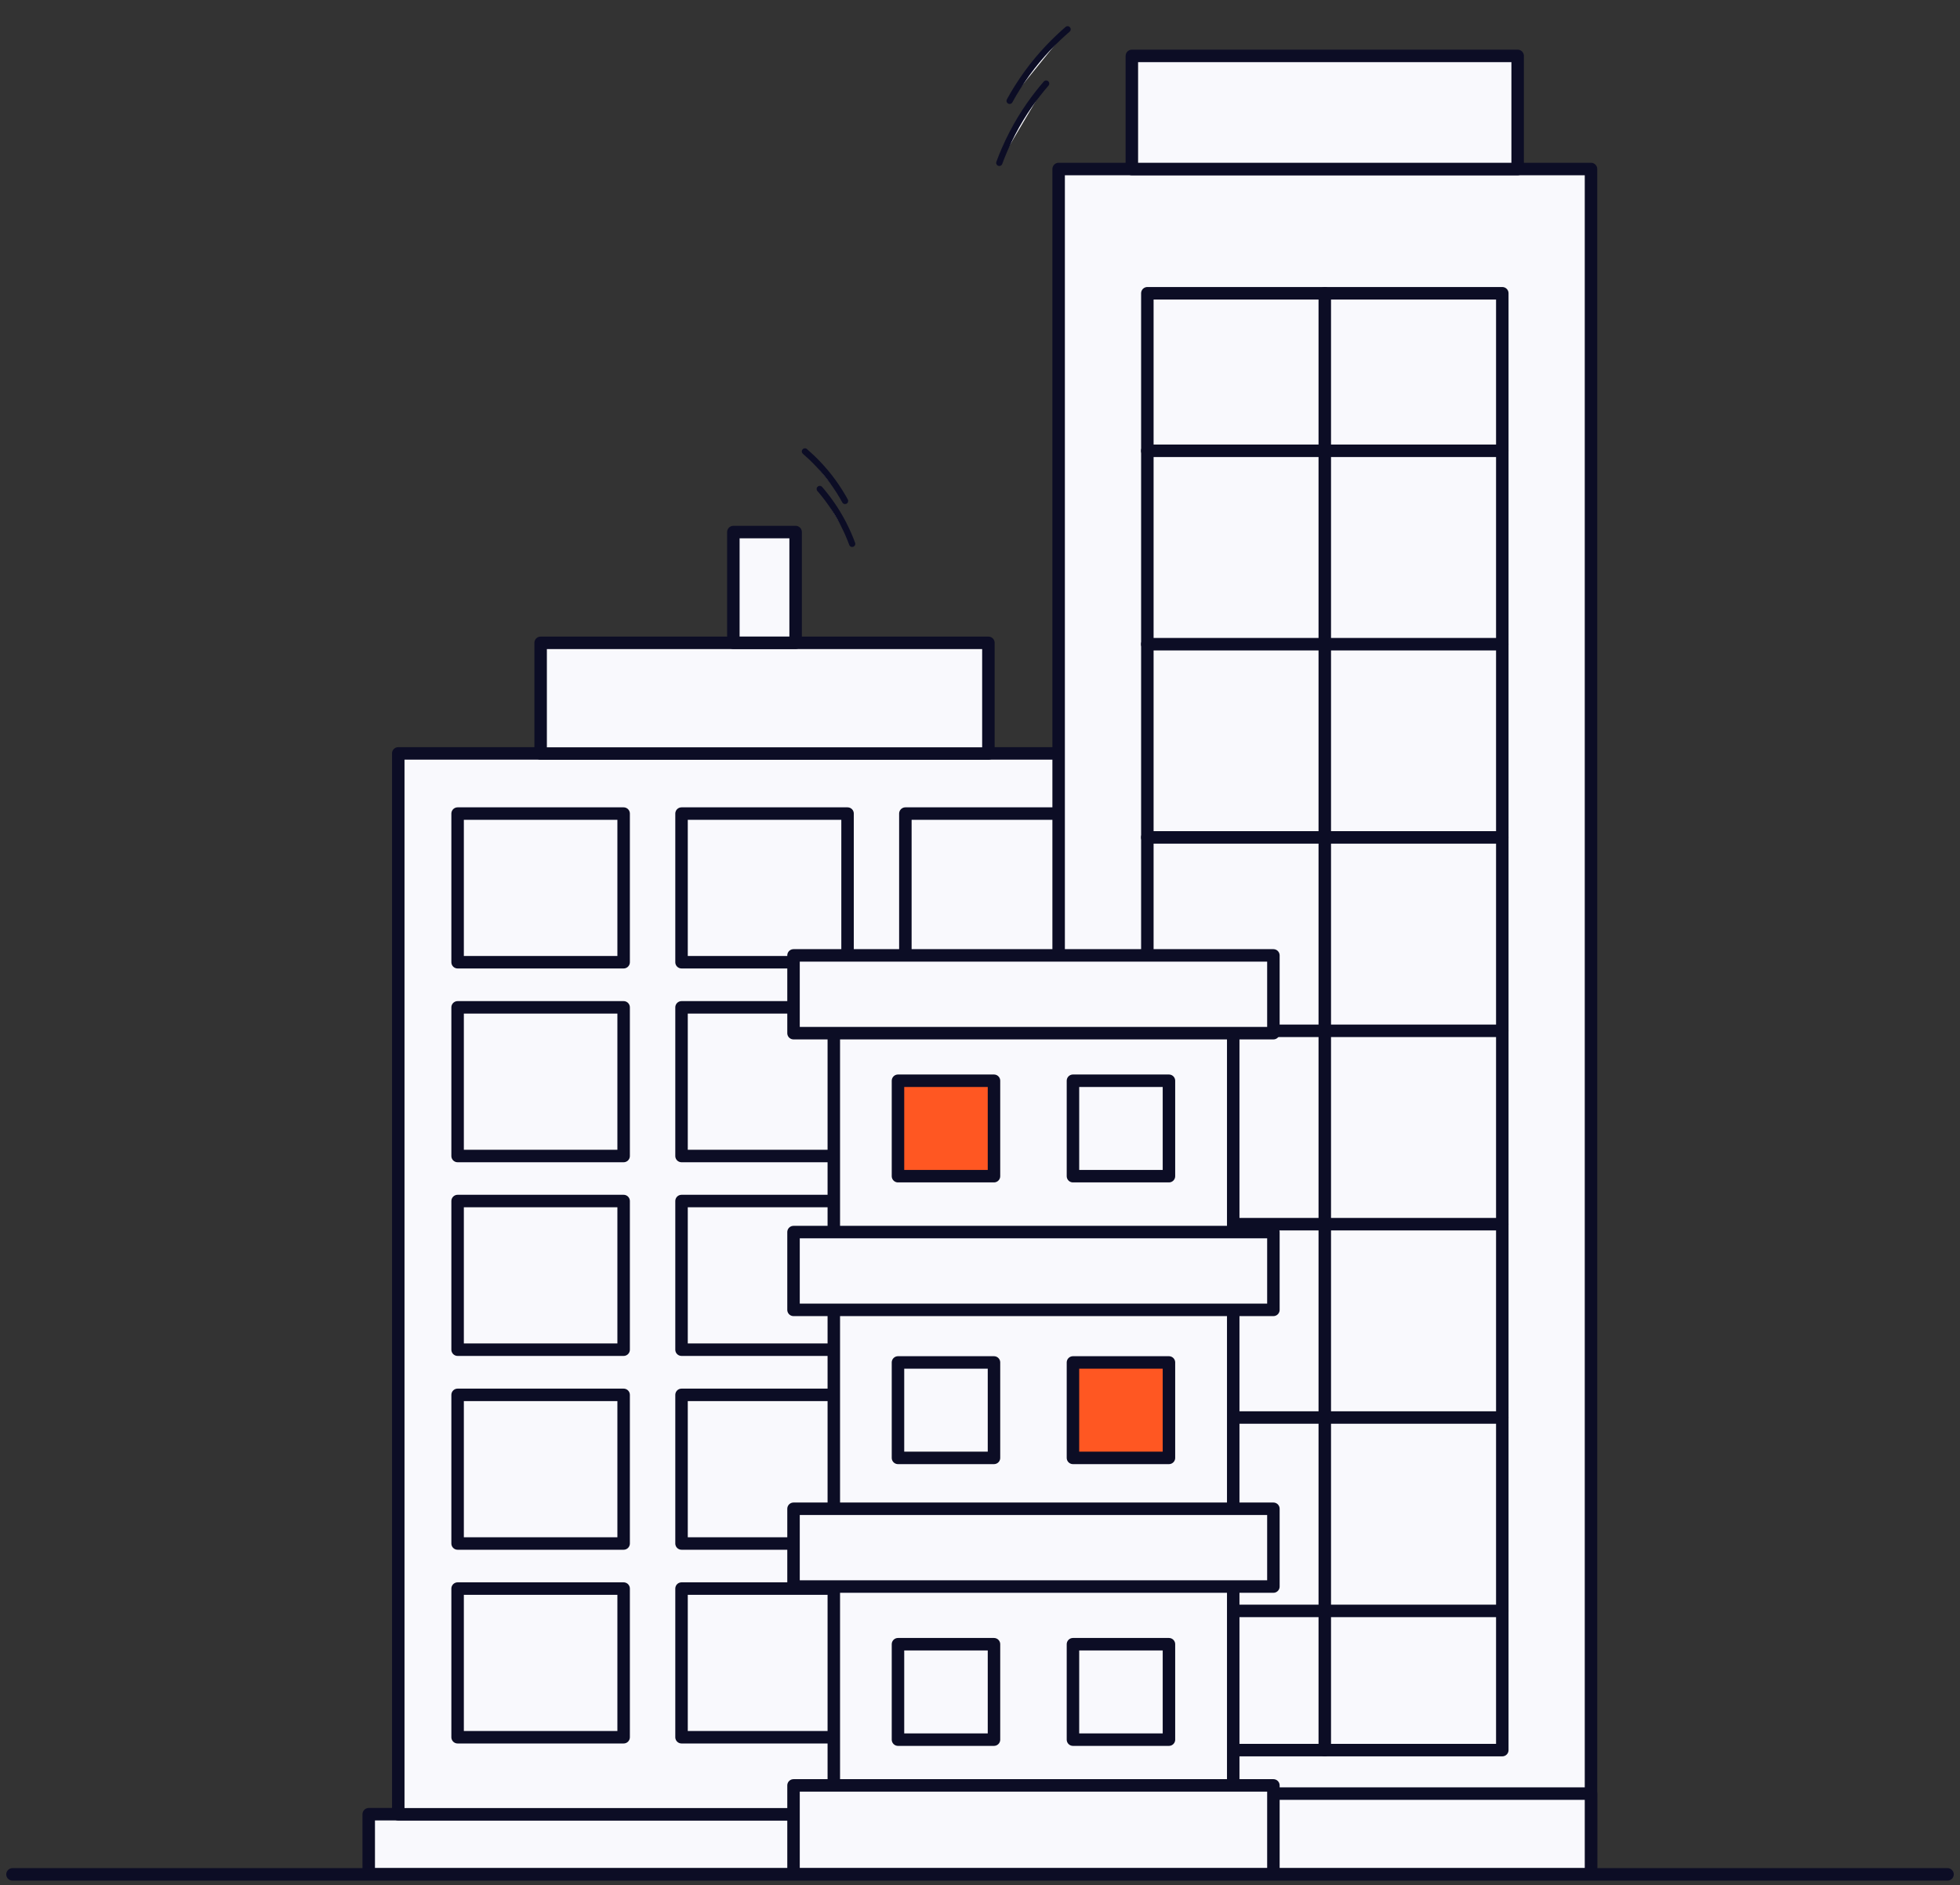 <?xml version="1.0"?>
<svg xmlns="http://www.w3.org/2000/svg" width="157" height="151" viewBox="0 0 157 151" fill="none">
<rect x="0" y="0" width="157" height="151" fill="#333333" stroke="none"/>
<g clip-path="url(#clip0_897_8507)">
<path d="M29.536 150.12H92.95V145.302H29.536V150.12Z" fill="#F9F9FD" stroke="#0C0D25" stroke-linecap="round" stroke-linejoin="round"/>
<path d="M31.902 145.308H90.571L90.571 60.341L31.902 60.341L31.902 145.308Z" fill="#F9F9FD" stroke="#0C0D25" stroke-linecap="round" stroke-linejoin="round"/>
<path d="M43.306 60.351L79.173 60.351V51.485H43.306V60.351Z" fill="#F9F9FD" stroke="#0C0D25" stroke-linecap="round" stroke-linejoin="round"/>
<path d="M58.744 51.48H63.731V42.614H58.744V51.48Z" fill="#F9F9FD" stroke="#0C0D25" stroke-linecap="round" stroke-linejoin="round"/>
<path d="M72.522 77.065H85.821V65.161H72.522V77.065Z" fill="#F9F9FD" stroke="#0C0D25" stroke-linecap="round" stroke-linejoin="round"/>
<path d="M54.592 77.065H67.891V65.161H54.592V77.065Z" fill="#F9F9FD" stroke="#0C0D25" stroke-linecap="round" stroke-linejoin="round"/>
<path d="M36.655 77.065H49.954V65.161H36.655V77.065Z" fill="#F9F9FD" stroke="#0C0D25" stroke-linecap="round" stroke-linejoin="round"/>
<path d="M72.522 92.585H85.821V80.68H72.522V92.585Z" fill="#F9F9FD" stroke="#0C0D25" stroke-linecap="round" stroke-linejoin="round"/>
<path d="M54.592 92.585H67.891V80.68H54.592V92.585Z" fill="#F9F9FD" stroke="#0C0D25" stroke-linecap="round" stroke-linejoin="round"/>
<path d="M36.655 92.585H49.954V80.68H36.655V92.585Z" fill="#F9F9FD" stroke="#0C0D25" stroke-linecap="round" stroke-linejoin="round"/>
<path d="M72.522 108.097H85.821V96.192H72.522V108.097Z" fill="#F9F9FD" stroke="#0C0D25" stroke-linecap="round" stroke-linejoin="round"/>
<path d="M54.592 108.097H67.891V96.192H54.592V108.097Z" fill="#F9F9FD" stroke="#0C0D25" stroke-linecap="round" stroke-linejoin="round"/>
<path d="M36.655 108.097H49.954V96.192H36.655V108.097Z" fill="#F9F9FD" stroke="#0C0D25" stroke-linecap="round" stroke-linejoin="round"/>
<path d="M72.522 123.62H85.821V111.716H72.522V123.62Z" fill="#F9F9FD" stroke="#0C0D25" stroke-linecap="round" stroke-linejoin="round"/>
<path d="M54.592 123.62H67.891V111.716H54.592V123.62Z" fill="#F9F9FD" stroke="#0C0D25" stroke-linecap="round" stroke-linejoin="round"/>
<path d="M36.655 123.62H49.954V111.716H36.655V123.62Z" fill="#F9F9FD" stroke="#0C0D25" stroke-linecap="round" stroke-linejoin="round"/>
<path d="M72.522 139.136H85.821V127.231H72.522V139.136Z" fill="#F9F9FD" stroke="#0C0D25" stroke-linecap="round" stroke-linejoin="round"/>
<path d="M54.592 139.136H67.891V127.231H54.592V139.136Z" fill="#F9F9FD" stroke="#0C0D25" stroke-linecap="round" stroke-linejoin="round"/>
<path d="M36.655 139.136H49.954V127.231H36.655V139.136Z" fill="#F9F9FD" stroke="#0C0D25" stroke-linecap="round" stroke-linejoin="round"/>
<path d="M84.799 150.12H127.442L127.442 13.536H84.799L84.799 150.12Z" fill="#F9F9FD" stroke="#0C0D25" stroke-linecap="round" stroke-linejoin="round"/>
<path d="M91.905 140.167H120.337L120.337 23.488H91.905L91.905 140.167Z" fill="#F9F9FD" stroke="#0C0D25" stroke-linecap="round" stroke-linejoin="round"/>
<path d="M106.118 23.487V140.166" stroke="#0C0D25" stroke-linecap="round" stroke-linejoin="round"/>
<path d="M120.331 36.105H91.899" stroke="#0C0D25" stroke-linecap="round" stroke-linejoin="round"/>
<path d="M120.331 51.593H91.899" stroke="#0C0D25" stroke-linecap="round" stroke-linejoin="round"/>
<path d="M120.331 67.069H91.899" stroke="#0C0D25" stroke-linecap="round" stroke-linejoin="round"/>
<path d="M120.331 82.558H91.899" stroke="#0C0D25" stroke-linecap="round" stroke-linejoin="round"/>
<path d="M120.331 98.046H91.899" stroke="#0C0D25" stroke-linecap="round" stroke-linejoin="round"/>
<path d="M120.331 113.53H91.899" stroke="#0C0D25" stroke-linecap="round" stroke-linejoin="round"/>
<path d="M120.331 129.019H91.899" stroke="#0C0D25" stroke-linecap="round" stroke-linejoin="round"/>
<path d="M90.664 13.538L121.567 13.538V4.478L90.664 4.478V13.538Z" fill="#F9F9FD" stroke="#0C0D25" stroke-linecap="round" stroke-linejoin="round"/>
<path d="M84.799 150.12H127.442V143.65H84.799V150.12Z" fill="#F9F9FD" stroke="#0C0D25" stroke-linecap="round" stroke-linejoin="round"/>
<path d="M98.784 81.558H66.79V149.225H98.784V81.558Z" fill="#F9F9FD" stroke="#0C0D25" stroke-linecap="round" stroke-linejoin="round"/>
<path d="M102.002 76.519H63.563V82.747H102.002V76.519Z" fill="#F9F9FD" stroke="#0C0D25" stroke-linecap="round" stroke-linejoin="round"/>
<path d="M102.002 98.679H63.563V104.908H102.002V98.679Z" fill="#F9F9FD" stroke="#0C0D25" stroke-linecap="round" stroke-linejoin="round"/>
<path d="M102.002 120.839H63.563V127.068H102.002V120.839Z" fill="#F9F9FD" stroke="#0C0D25" stroke-linecap="round" stroke-linejoin="round"/>
<path d="M102.002 142.995H63.563V150.116H102.002V142.995Z" fill="#F9F9FD" stroke="#0C0D25" stroke-linecap="round" stroke-linejoin="round"/>
<path d="M79.62 86.558H71.93V94.2H79.62V86.558Z" fill="#FF5722" stroke="#0C0D25" stroke-linecap="round" stroke-linejoin="round"/>
<path d="M93.635 86.558H85.946V94.2H93.635V86.558Z" fill="#F9F9FD" stroke="#0C0D25" stroke-linecap="round" stroke-linejoin="round"/>
<path d="M79.62 109.12H71.93V116.763H79.62V109.12Z" fill="#F9F9FD" stroke="#0C0D25" stroke-linecap="round" stroke-linejoin="round"/>
<path d="M93.635 109.12H85.946V116.763H93.635V109.12Z" fill="#FF5722" stroke="#0C0D25" stroke-linecap="round" stroke-linejoin="round"/>
<path d="M79.62 131.687H71.93V139.329H79.62V131.687Z" fill="#F9F9FD" stroke="#0C0D25" stroke-linecap="round" stroke-linejoin="round"/>
<path d="M93.635 131.687H85.946V139.329H93.635V131.687Z" fill="#F9F9FD" stroke="#0C0D25" stroke-linecap="round" stroke-linejoin="round"/>
<path d="M80.046 13.044C80.319 12.303 80.665 11.499 81.101 10.658C81.956 9.011 82.928 7.701 83.798 6.694" fill="#F9F9FD"/>
<path d="M80.046 13.044C80.319 12.303 80.665 11.499 81.101 10.658C81.956 9.011 82.928 7.701 83.798 6.694" stroke="#0C0D25" stroke-width="0.5" stroke-miterlimit="10" stroke-linecap="round"/>
<path d="M80.873 8.077C81.25 7.382 81.714 6.641 82.265 5.875C83.357 4.374 84.511 3.219 85.516 2.347" fill="#F9F9FD"/>
<path d="M80.873 8.077C81.25 7.382 81.714 6.641 82.265 5.875C83.357 4.374 84.511 3.219 85.516 2.347" stroke="#0C0D25" stroke-width="0.5" stroke-miterlimit="10" stroke-linecap="round"/>
<path d="M68.261 43.557C68.072 43.044 67.833 42.488 67.531 41.906C66.939 40.766 66.267 39.86 65.665 39.163" fill="#F9F9FD"/>
<path d="M68.261 43.557C68.072 43.044 67.833 42.488 67.531 41.906C66.939 40.766 66.267 39.86 65.665 39.163" stroke="#0C0D25" stroke-width="0.5" stroke-miterlimit="10" stroke-linecap="round"/>
<path d="M67.69 40.121C67.429 39.639 67.108 39.127 66.727 38.597C65.972 37.558 65.173 36.759 64.477 36.155" fill="#F9F9FD"/>
<path d="M67.69 40.121C67.429 39.639 67.108 39.127 66.727 38.597C65.972 37.558 65.173 36.759 64.477 36.155" stroke="#0C0D25" stroke-width="0.5" stroke-miterlimit="10" stroke-linecap="round"/>
</g>
<path d="M1 150.12L156 150.12L1 150.12Z" fill="#F9F9FD"/>
<path d="M1 150.12L156 150.12" stroke="#0C0D25" stroke-miterlimit="10" stroke-linecap="round"/>
<defs>
<clipPath id="clip0_897_8507">
<rect width="100.294" height="150" fill="white" transform="translate(28.352 0.12)"/>
</clipPath>
</defs>
</svg>
